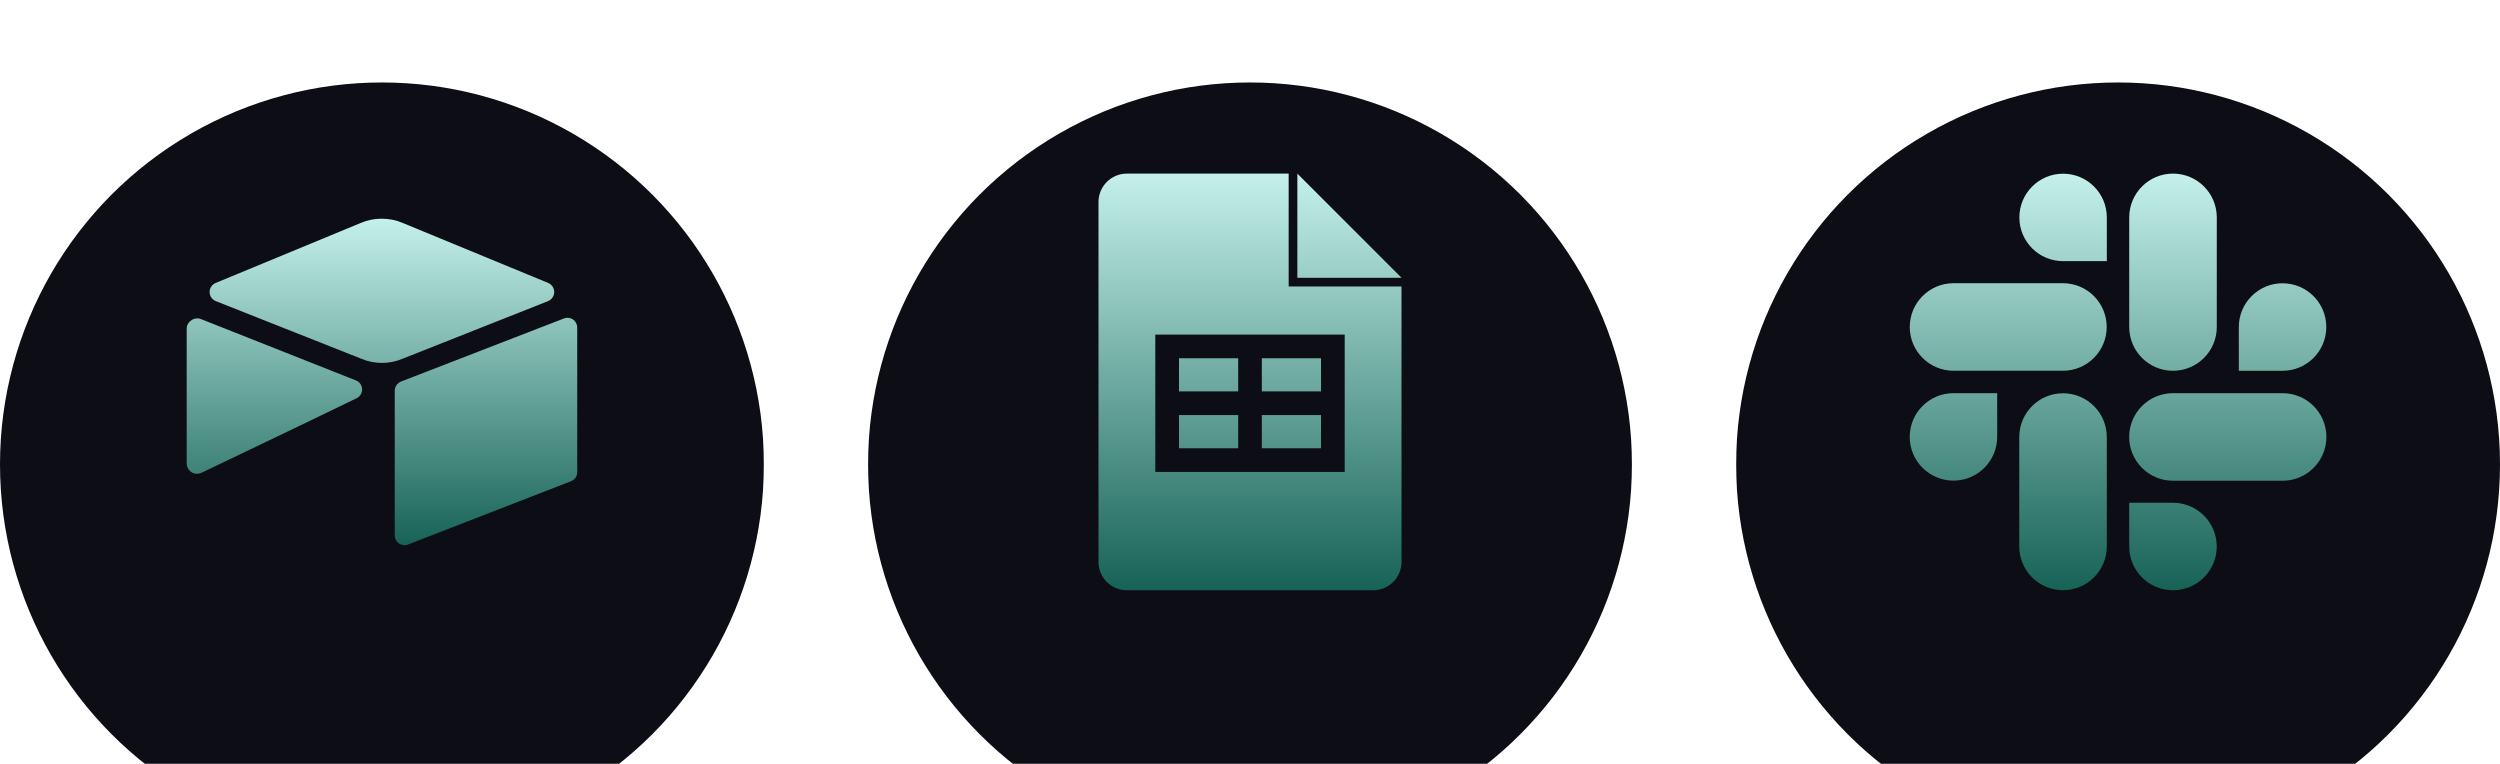 <svg width="144" height="44" viewBox="0 0 144 44" fill="none" xmlns="http://www.w3.org/2000/svg">
<g clip-path="url(#clip0_48_182)">
<g filter="url(#filter0_ii_48_182)">
<circle cx="22" cy="22" r="22" fill="#0D0D15"/>
</g>
<path d="M11.387 18.34C11.381 18.34 11.373 18.339 11.365 18.339C11.198 18.339 11.046 18.407 10.937 18.518C10.831 18.612 10.761 18.746 10.753 18.896V18.897V26.728C10.771 27.043 11.031 27.291 11.348 27.291C11.441 27.291 11.529 27.27 11.607 27.232L11.604 27.233L17.768 24.279L20.55 22.933C20.735 22.839 20.858 22.651 20.858 22.433C20.858 22.194 20.709 21.99 20.497 21.911L20.493 21.909L11.58 18.38C11.523 18.355 11.457 18.34 11.387 18.338V18.34ZM32.684 18.303C32.609 18.304 32.538 18.319 32.473 18.347L32.477 18.345L23.093 21.979C22.884 22.067 22.738 22.27 22.737 22.508V30.846C22.74 31.154 22.991 31.403 23.3 31.403C23.374 31.403 23.445 31.389 23.511 31.361L23.507 31.363L32.892 27.717C33.102 27.638 33.248 27.438 33.248 27.205C33.248 27.203 33.248 27.202 33.248 27.201V18.863C33.245 18.554 32.995 18.304 32.685 18.304L32.684 18.303ZM21.992 12.596C21.56 12.596 21.147 12.684 20.772 12.844L20.793 12.836L12.42 16.299C12.215 16.386 12.073 16.586 12.073 16.819C12.073 17.057 12.22 17.26 12.428 17.343L12.431 17.345L20.849 20.679C21.19 20.821 21.585 20.904 21.999 20.904C22.413 20.904 22.809 20.821 23.169 20.672L23.149 20.679L31.567 17.345C31.777 17.259 31.922 17.056 31.922 16.82C31.922 16.587 31.782 16.388 31.582 16.301L31.578 16.299L23.183 12.837C22.832 12.685 22.424 12.597 21.995 12.597C21.994 12.597 21.992 12.597 21.991 12.597L21.992 12.596Z" fill="url(#paint0_linear_48_182)"/>
</g>
<g clip-path="url(#clip1_48_182)">
<g filter="url(#filter1_ii_48_182)">
<circle cx="72" cy="22" r="22" fill="#0D0D15"/>
</g>
<g clip-path="url(#clip2_48_182)">
<path d="M71.318 22.545H67.91V20.636H71.32V22.546L71.318 22.545ZM74.728 10V16H80.728L74.728 10ZM76.091 20.636H72.681V22.546H76.091V20.636ZM76.091 23.909H72.681V25.819H76.091V23.909ZM80.727 16.5V32.364C80.727 33.268 79.995 34 79.091 34H64.909C64.694 34 64.481 33.958 64.283 33.876C64.085 33.793 63.904 33.673 63.752 33.521C63.445 33.214 63.273 32.798 63.273 32.364V11.636C63.273 10.732 64.005 10 64.909 10H74.227V16.5H80.727ZM77.454 19.273H66.545V27.182H77.455V19.272L77.454 19.273ZM71.318 23.909H67.91V25.819H71.32V23.909H71.318Z" fill="url(#paint1_linear_48_182)"/>
</g>
</g>
<g clip-path="url(#clip3_48_182)">
<g filter="url(#filter2_ii_48_182)">
<circle cx="122" cy="22" r="22" fill="#0D0D15"/>
</g>
<path d="M125.163 27.691C123.771 27.691 122.641 26.561 122.641 25.169C122.641 23.776 123.771 22.647 125.163 22.647H131.478C132.871 22.647 134 23.776 134 25.169C134 26.561 132.871 27.691 131.478 27.691H125.163ZM125.163 28.959C126.555 28.959 127.684 30.088 127.684 31.48C127.684 32.871 126.555 34 125.163 34C123.772 34 122.644 32.873 122.643 31.482V28.959H125.163ZM127.687 18.835C127.687 20.228 126.558 21.357 125.165 21.357C123.772 21.357 122.643 20.228 122.643 18.835V12.522C122.643 11.129 123.772 10 125.165 10C126.558 10 127.687 11.129 127.687 12.522V18.835ZM128.956 18.835C128.957 17.444 130.084 16.317 131.475 16.317C132.867 16.317 133.995 17.445 133.995 18.837C133.995 20.228 132.868 21.356 131.478 21.357H128.955L128.956 18.835ZM118.831 16.313C120.221 16.317 121.346 17.444 121.346 18.834C121.346 20.225 120.221 21.352 118.831 21.356H112.517C111.128 21.352 110.002 20.225 110.002 18.834C110.002 17.444 111.128 16.317 112.517 16.313H118.831ZM118.831 15.042C117.442 15.041 116.315 13.914 116.315 12.524C116.315 11.133 117.443 10.005 118.834 10.005C120.225 10.005 121.352 11.132 121.353 12.521V15.042L118.831 15.042ZM116.309 25.167C116.313 23.778 117.44 22.652 118.83 22.652C120.221 22.652 121.348 23.778 121.352 25.167V31.481C121.348 32.871 120.221 33.996 118.83 33.996C117.44 33.996 116.312 32.871 116.309 31.481V25.167ZM115.038 25.167C115.037 26.557 113.909 27.684 112.519 27.684C111.129 27.684 110 26.556 110 25.166C110 23.774 111.127 22.648 112.517 22.647H115.038V25.167Z" fill="url(#paint2_linear_48_182)"/>
</g>
<defs>
<filter id="filter0_ii_48_182" x="0" y="0" width="44" height="48" filterUnits="userSpaceOnUse" color-interpolation-filters="sRGB">
<feFlood flood-opacity="0" result="BackgroundImageFix"/>
<feBlend mode="normal" in="SourceGraphic" in2="BackgroundImageFix" result="shape"/>
<feColorMatrix in="SourceAlpha" type="matrix" values="0 0 0 0 0 0 0 0 0 0 0 0 0 0 0 0 0 0 127 0" result="hardAlpha"/>
<feOffset dy="0.75"/>
<feGaussianBlur stdDeviation="1"/>
<feComposite in2="hardAlpha" operator="arithmetic" k2="-1" k3="1"/>
<feColorMatrix type="matrix" values="0 0 0 0 0 0 0 0 0 0 0 0 0 0 0 0 0 0 1 0"/>
<feBlend mode="normal" in2="shape" result="effect1_innerShadow_48_182"/>
<feColorMatrix in="SourceAlpha" type="matrix" values="0 0 0 0 0 0 0 0 0 0 0 0 0 0 0 0 0 0 127 0" result="hardAlpha"/>
<feOffset dy="4"/>
<feGaussianBlur stdDeviation="2"/>
<feComposite in2="hardAlpha" operator="arithmetic" k2="-1" k3="1"/>
<feColorMatrix type="matrix" values="0 0 0 0 0 0 0 0 0 0 0 0 0 0 0 0 0 0 0.25 0"/>
<feBlend mode="normal" in2="effect1_innerShadow_48_182" result="effect2_innerShadow_48_182"/>
</filter>
<filter id="filter1_ii_48_182" x="50" y="0" width="44" height="48" filterUnits="userSpaceOnUse" color-interpolation-filters="sRGB">
<feFlood flood-opacity="0" result="BackgroundImageFix"/>
<feBlend mode="normal" in="SourceGraphic" in2="BackgroundImageFix" result="shape"/>
<feColorMatrix in="SourceAlpha" type="matrix" values="0 0 0 0 0 0 0 0 0 0 0 0 0 0 0 0 0 0 127 0" result="hardAlpha"/>
<feOffset dy="0.75"/>
<feGaussianBlur stdDeviation="1"/>
<feComposite in2="hardAlpha" operator="arithmetic" k2="-1" k3="1"/>
<feColorMatrix type="matrix" values="0 0 0 0 0 0 0 0 0 0 0 0 0 0 0 0 0 0 1 0"/>
<feBlend mode="normal" in2="shape" result="effect1_innerShadow_48_182"/>
<feColorMatrix in="SourceAlpha" type="matrix" values="0 0 0 0 0 0 0 0 0 0 0 0 0 0 0 0 0 0 127 0" result="hardAlpha"/>
<feOffset dy="4"/>
<feGaussianBlur stdDeviation="2"/>
<feComposite in2="hardAlpha" operator="arithmetic" k2="-1" k3="1"/>
<feColorMatrix type="matrix" values="0 0 0 0 0 0 0 0 0 0 0 0 0 0 0 0 0 0 0.25 0"/>
<feBlend mode="normal" in2="effect1_innerShadow_48_182" result="effect2_innerShadow_48_182"/>
</filter>
<filter id="filter2_ii_48_182" x="100" y="0" width="44" height="48" filterUnits="userSpaceOnUse" color-interpolation-filters="sRGB">
<feFlood flood-opacity="0" result="BackgroundImageFix"/>
<feBlend mode="normal" in="SourceGraphic" in2="BackgroundImageFix" result="shape"/>
<feColorMatrix in="SourceAlpha" type="matrix" values="0 0 0 0 0 0 0 0 0 0 0 0 0 0 0 0 0 0 127 0" result="hardAlpha"/>
<feOffset dy="0.75"/>
<feGaussianBlur stdDeviation="1"/>
<feComposite in2="hardAlpha" operator="arithmetic" k2="-1" k3="1"/>
<feColorMatrix type="matrix" values="0 0 0 0 0 0 0 0 0 0 0 0 0 0 0 0 0 0 1 0"/>
<feBlend mode="normal" in2="shape" result="effect1_innerShadow_48_182"/>
<feColorMatrix in="SourceAlpha" type="matrix" values="0 0 0 0 0 0 0 0 0 0 0 0 0 0 0 0 0 0 127 0" result="hardAlpha"/>
<feOffset dy="4"/>
<feGaussianBlur stdDeviation="2"/>
<feComposite in2="hardAlpha" operator="arithmetic" k2="-1" k3="1"/>
<feColorMatrix type="matrix" values="0 0 0 0 0 0 0 0 0 0 0 0 0 0 0 0 0 0 0.25 0"/>
<feBlend mode="normal" in2="effect1_innerShadow_48_182" result="effect2_innerShadow_48_182"/>
</filter>
<linearGradient id="paint0_linear_48_182" x1="22" y1="12.596" x2="22" y2="31.403" gradientUnits="userSpaceOnUse">
<stop stop-color="#C4F1EA"/>
<stop offset="1" stop-color="#176257"/>
</linearGradient>
<linearGradient id="paint1_linear_48_182" x1="72.001" y1="10" x2="72.001" y2="34" gradientUnits="userSpaceOnUse">
<stop stop-color="#C4F1EA"/>
<stop offset="1" stop-color="#176257"/>
</linearGradient>
<linearGradient id="paint2_linear_48_182" x1="122" y1="10" x2="122" y2="34" gradientUnits="userSpaceOnUse">
<stop stop-color="#C4F1EA"/>
<stop offset="1" stop-color="#176257"/>
</linearGradient>
<clipPath id="clip0_48_182">
<rect width="44" height="44" fill="white"/>
</clipPath>
<clipPath id="clip1_48_182">
<rect width="44" height="44" fill="white" transform="translate(50)"/>
</clipPath>
<clipPath id="clip2_48_182">
<rect width="24" height="24" fill="white" transform="translate(60 10)"/>
</clipPath>
<clipPath id="clip3_48_182">
<rect width="44" height="44" fill="white" transform="translate(100)"/>
</clipPath>
</defs>
</svg>
